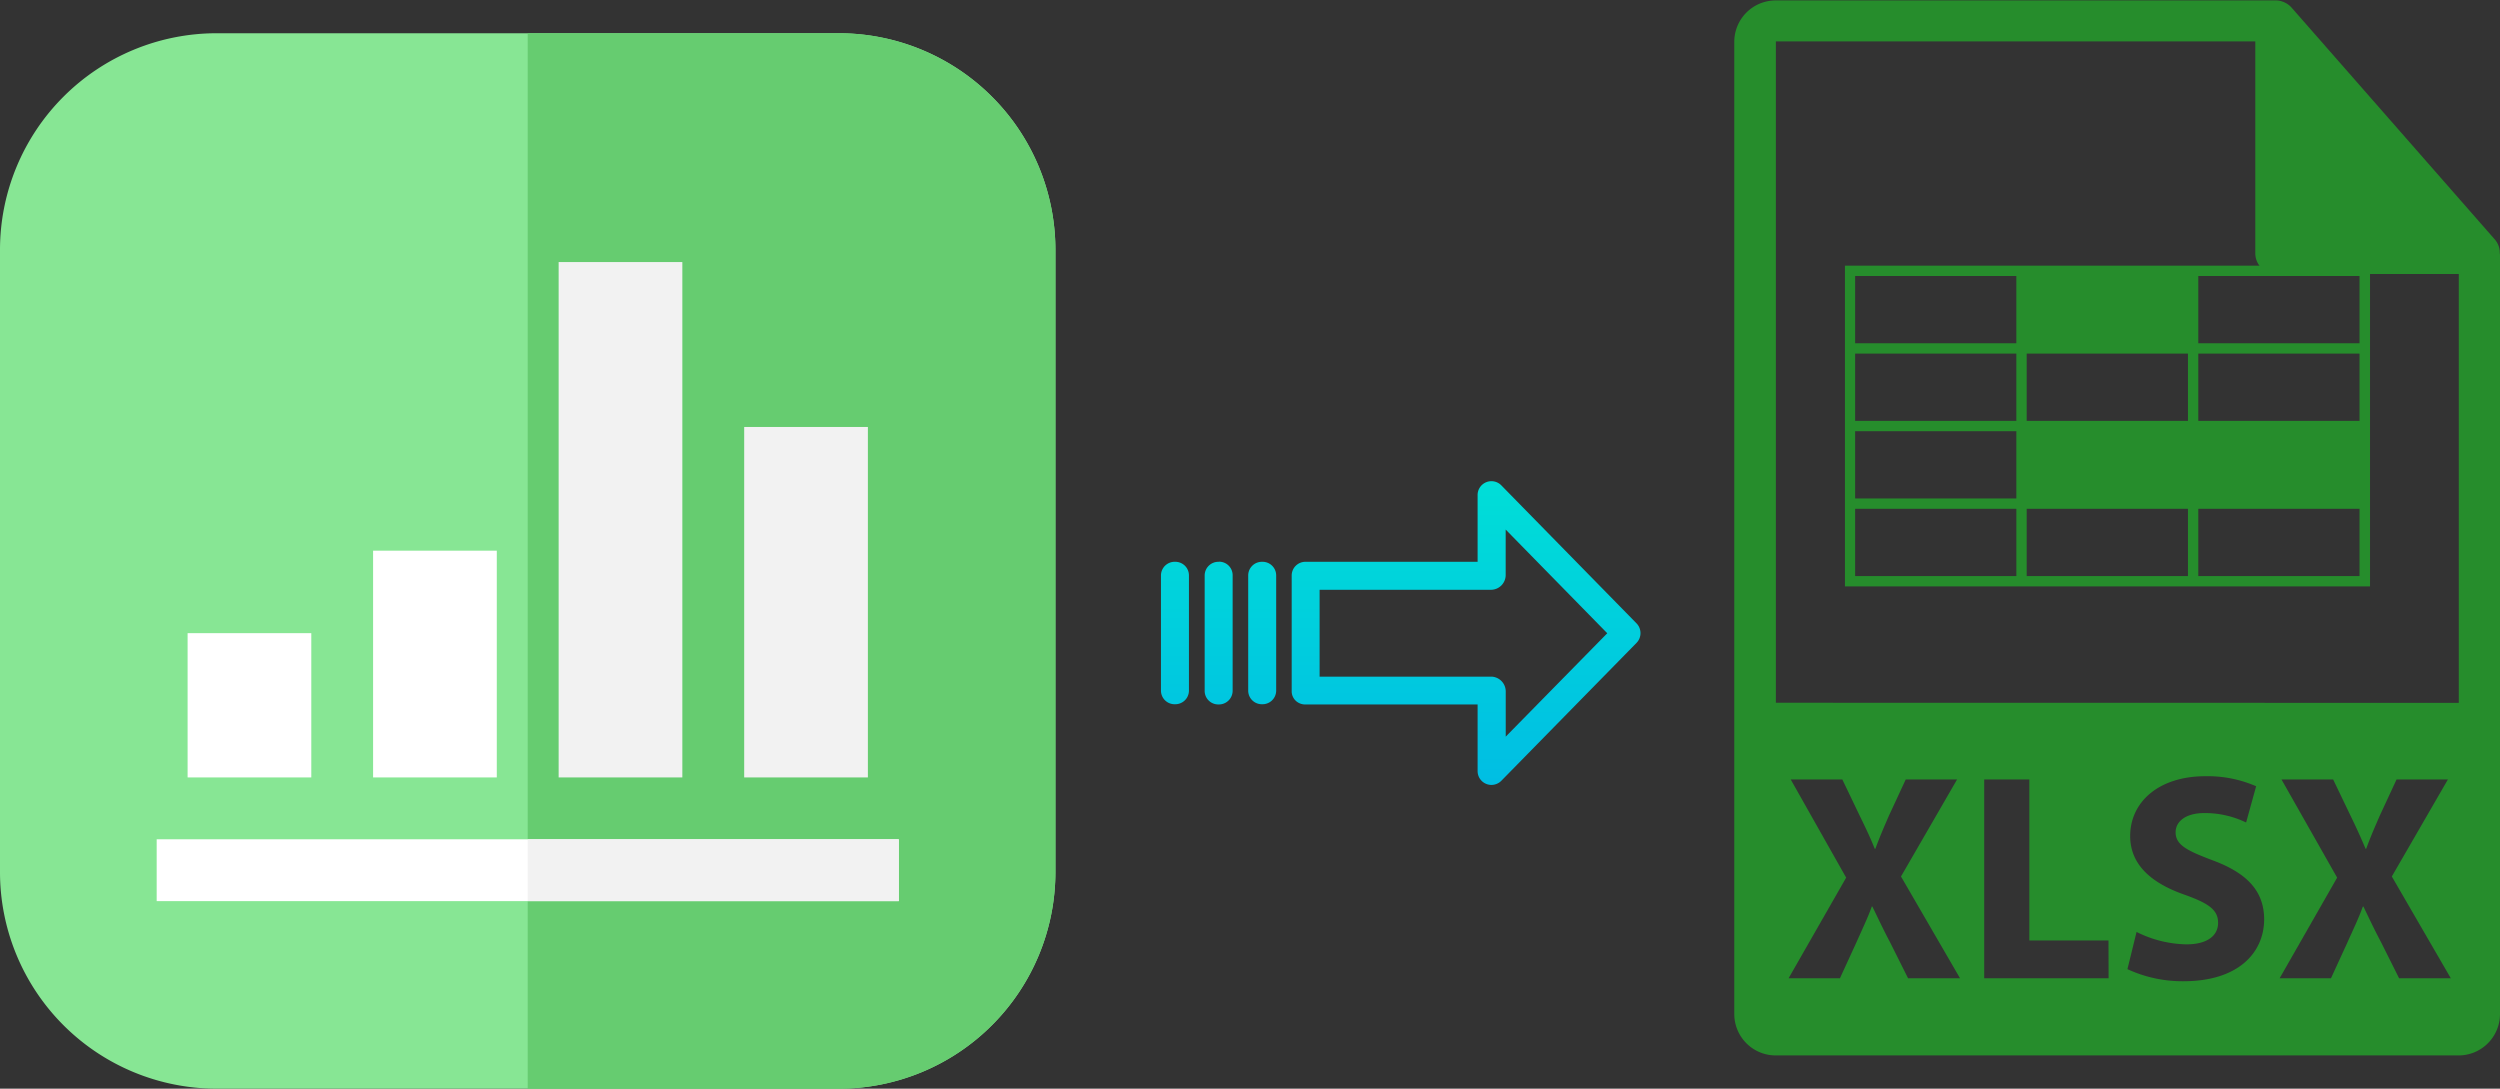 <svg xmlns="http://www.w3.org/2000/svg" xmlns:xlink="http://www.w3.org/1999/xlink" viewBox="0 0 473.74 206.3"><rect x="0" y="0" width="473.74" height="206.3" fill="#333333" stroke="none"/><defs><style>.cls-1{fill:#268d2c;}.cls-2{fill:#87e694;}.cls-3{fill:#66cc70;}.cls-4{fill:#fff;}.cls-5{fill:#f2f2f2;}.cls-6{fill:url(#linear-gradient);}.cls-7{fill:url(#linear-gradient-2);}.cls-8{fill:url(#linear-gradient-3);}.cls-9{fill:url(#linear-gradient-4);}</style><linearGradient id="linear-gradient" x1="277.82" y1="150.05" x2="277.82" y2="30.85" gradientTransform="matrix(1, 0, 0, -1, 0, 211.19)" gradientUnits="userSpaceOnUse"><stop offset="0" stop-color="#00efd1"/><stop offset="1" stop-color="#00acea"/></linearGradient><linearGradient id="linear-gradient-2" x1="239.17" y1="150.05" x2="239.17" y2="30.85" xlink:href="#linear-gradient"/><linearGradient id="linear-gradient-3" x1="230.93" y1="150.05" x2="230.93" y2="30.85" xlink:href="#linear-gradient"/><linearGradient id="linear-gradient-4" x1="222.68" y1="150.05" x2="222.68" y2="30.85" xlink:href="#linear-gradient"/></defs><title>numbers to xlsx</title><g id="Layer_2" data-name="Layer 2"><g id="Layer_5_Image" data-name="Layer 5 Image"><path class="cls-1" d="M473.7,47.93a3.87,3.87,0,0,0-.93-2.54l-38.57-44s0,0,0,0a4.08,4.08,0,0,0-.78-.65,2.07,2.07,0,0,0-.25-.15,3.8,3.8,0,0,0-.78-.33l-.21-.07a3.82,3.82,0,0,0-.9-.11H336.48a7.85,7.85,0,0,0-7.84,7.84V192.16a7.85,7.85,0,0,0,7.84,7.84H465.89a7.85,7.85,0,0,0,7.85-7.84V48.37C473.74,48.22,473.71,48.07,473.7,47.93ZM361.57,185.38l-3.41-6.82c-1.39-2.63-2.29-4.59-3.35-6.77h-.11c-.79,2.18-1.74,4.14-2.91,6.77l-3.13,6.82h-9.73l10.91-19.07L339.33,147.7h9.78l3.3,6.88c1.12,2.29,2,4.13,2.85,6.26h.11c.9-2.41,1.62-4.08,2.57-6.26l3.19-6.88h9.73l-10.63,18.39,11.19,19.29Zm38,0H376V147.7h8.55v30.52h15Zm14.25.56a24.77,24.77,0,0,1-10.68-2.29l1.73-7.05a21.85,21.85,0,0,0,9.45,2.35c3.92,0,6-1.62,6-4.08s-1.79-3.69-6.31-5.31c-6.26-2.18-10.35-5.65-10.35-11.13,0-6.42,5.37-11.34,14.26-11.34a23,23,0,0,1,9.61,1.9l-1.9,6.87a18,18,0,0,0-7.88-1.79c-3.69,0-5.48,1.68-5.48,3.64,0,2.4,2.13,3.47,7,5.31,6.65,2.46,9.78,5.92,9.78,11.23C429,180.57,424.12,185.94,413.78,185.94Zm40.8-.56-3.41-6.82c-1.4-2.63-2.29-4.59-3.35-6.77h-.11c-.78,2.18-1.73,4.14-2.91,6.77l-3.13,6.82h-9.73l10.9-19.07L432.33,147.7h9.79l3.3,6.88c1.12,2.29,1.95,4.13,2.85,6.26h.11c.89-2.41,1.62-4.08,2.57-6.26l3.19-6.88h9.73l-10.63,18.39,11.18,19.29Zm-118.1-52.21V7.85h90.85V48a3.93,3.93,0,0,0,3.92,3.92h34.64v81.27Z"/><path class="cls-1" d="M414.61,50.34h-65v60.78h99.5V50.34Zm0,29.41H384.05V67h30.56ZM351.54,52.3h30.55V65.05H351.54Zm0,14.71h30.55V79.75H351.54Zm0,14.7h30.55V94.46H351.54Zm0,27.45V96.42h30.55v12.74Zm32.51,0V96.42h30.56v12.74Zm63.07,0H416.57V96.42h30.55v12.74Zm0-29.41H416.57V67h30.55V79.75Zm-30.55-14.7V52.3h30.55V65.05Z"/></g><g id="Layer_2-2" data-name="Layer 2"><path class="cls-2" d="M159,206.3H41a41.06,41.06,0,0,1-41-41v-118a41.06,41.06,0,0,1,41-41H159a41.06,41.06,0,0,1,41,41v118A41.06,41.06,0,0,1,159,206.3Z"/><path class="cls-3" d="M159,6.3H100v200h59a41.06,41.06,0,0,0,41-41v-118A41.06,41.06,0,0,0,159,6.3Z"/><rect class="cls-4" x="29.69" y="159.04" width="140.63" height="11.72"/><rect class="cls-4" x="35.55" y="119.98" width="23.44" height="27.34"/><rect class="cls-4" x="70.7" y="104.35" width="23.44" height="42.97"/><rect class="cls-5" x="105.86" y="49.66" width="23.44" height="97.66"/><rect class="cls-5" x="141.02" y="80.91" width="23.44" height="66.41"/><rect class="cls-5" x="100" y="159.04" width="70.31" height="11.72"/></g><g id="Layer_3" data-name="Layer 3"><path class="cls-6" d="M284.52,92A2.62,2.62,0,0,0,280,93.87v12.59H247.42a2.6,2.6,0,0,0-2.65,2.54v22a2.46,2.46,0,0,0,.77,1.79,2.58,2.58,0,0,0,1.88.7H280v12.6a2.62,2.62,0,0,0,1.62,2.45,2.57,2.57,0,0,0,1,.2,2.65,2.65,0,0,0,1.89-.8l25.6-26.11a2.65,2.65,0,0,0,0-3.71Zm.81,47.59V131a2.81,2.81,0,0,0-2.7-2.78H250.06V111.76h32.56a2.8,2.8,0,0,0,2.7-2.78v-8.63L304.57,120Z"/><path class="cls-7" d="M239.18,106.46h0a2.59,2.59,0,0,0-2.65,2.54v0l0,21.9a2.58,2.58,0,0,0,2.59,2.55h.06a2.59,2.59,0,0,0,2.65-2.54v0l0-21.89a2.58,2.58,0,0,0-2.59-2.56Z"/><path class="cls-8" d="M230.93,106.46h0a2.6,2.6,0,0,0-2.65,2.54v21.94a2.57,2.57,0,0,0,2.58,2.55h.07a2.6,2.6,0,0,0,2.65-2.54V109a2.56,2.56,0,0,0-2.58-2.56Z"/><path class="cls-9" d="M222.69,106.46h0A2.59,2.59,0,0,0,220,109v0l0,21.9a2.58,2.58,0,0,0,2.59,2.55h.06a2.59,2.59,0,0,0,2.65-2.54v0l0-21.89a2.58,2.58,0,0,0-2.59-2.56Z"/></g></g></svg>